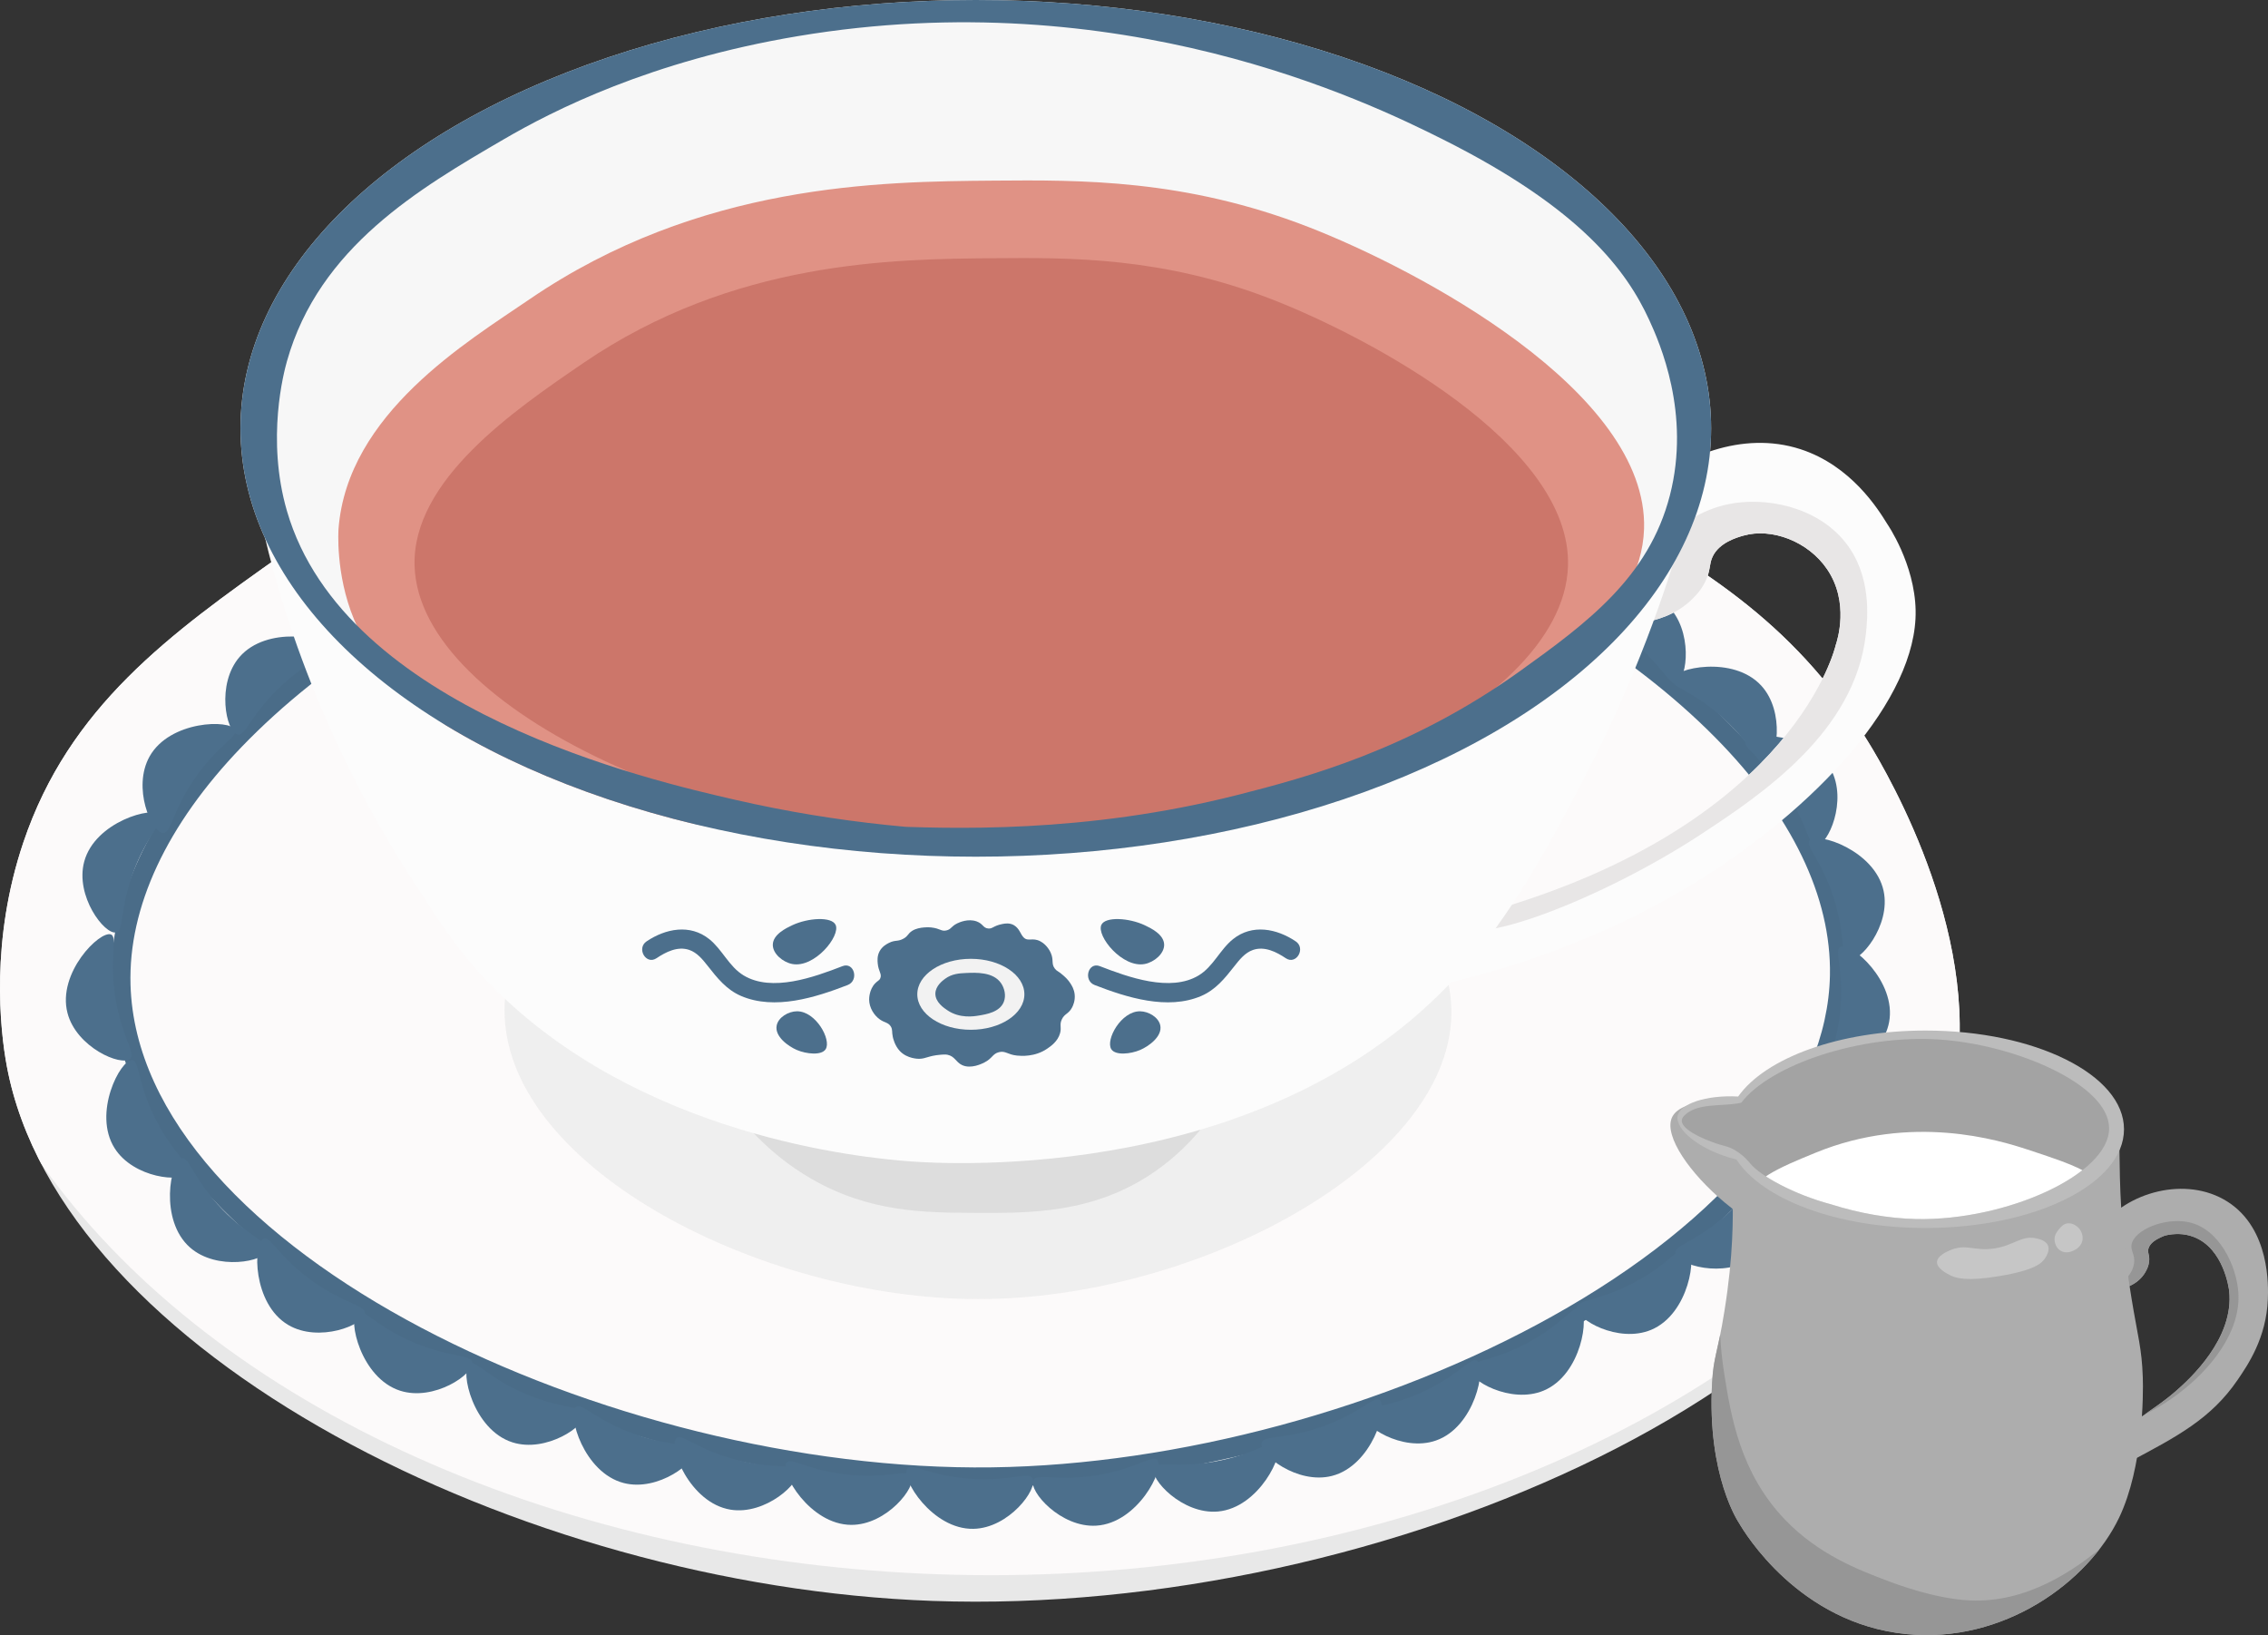 <?xml version="1.0" encoding="UTF-8"?><svg id="_レイヤー_2" xmlns="http://www.w3.org/2000/svg" xmlns:xlink="http://www.w3.org/1999/xlink" viewBox="0 0 347.751 250.674"><rect x="0" y="0" width="347.751" height="250.674" fill="#333333" stroke="none"/><defs><style>.cls-1{clip-path:url(#clippath-4);}.cls-2{fill:#fcfcfc;}.cls-3{fill:#fff;}.cls-4{fill:#4a6c88;}.cls-5{fill:#e8e6e6;}.cls-6{fill:#e09285;}.cls-7{clip-path:url(#clippath-1);}.cls-8{fill:#f2f2f2;}.cls-9{clip-path:url(#clippath-5);}.cls-10{clip-path:url(#clippath-3);}.cls-11{fill:#969696;}.cls-12{fill:#ddd;}.cls-13{fill:#4c6f8c;}.cls-14{fill:#fcfafa;}.cls-15{fill:#a3a3a3;}.cls-16{clip-path:url(#clippath-2);}.cls-17{fill:#c6c6c6;}.cls-18{fill:#adadad;}.cls-19{fill:#bcbcbc;}.cls-20{fill:#eaeaea;}.cls-21{fill:#cc766a;}.cls-22{clip-path:url(#clippath);}.cls-23{fill:#f7f7f7;}.cls-24{opacity:.7;}.cls-25{fill:#e8e8e8;}</style><clipPath id="clippath"><path class="cls-25" d="M300.121,163.513c-5.948,47.902-88.057,84.398-157.152,81.92C79.564,243.159,9.295,207.427,1.059,163.513c-1.092-5.825-2.523-19.413,2.526-34.375,7.008-20.77,22.357-31.908,39.956-44.308 0-0,42.892-30.042,105.734-36.657.016-.002.024-.003.024-.003-.005.002,49.23,4.963,92.044,27.956,19.586,10.519,33.316,19.118,44.572,36.757,1.83,2.868,17.096,27.359,14.207,50.629Z"/></clipPath><clipPath id="clippath-1"><path class="cls-2" d="M293.722,93.611c.25,13.46-15.15,30.37-34.34,42.02-35.49,21.54-76.28,19.87-76.82,17.17-.39-1.96,19.85-7.61,21.69-8.13,11.44-3.2,14.9-2.84,20.74-4.09,0,0,2.37-.54,5.02-1.33,45.42-13.62,51.45-40.32,51.45-40.32.262-.77,2.131-6.583-1.3-11.65-2.927-4.322-8.541-6.39-12.843-5.165-1.0.285-3.745,1.066-4.747,3.264-.532,1.167-.26,2.048-1.088,3.758-.646,1.336-1.474,2.165-1.978,2.67-2.536,2.541-5.836,3.313-7.234,3.563-4.31,6.16-6.5,12.47-8.39,11.87-1.94-.62-3.21-8.3-1.07-16.7,1.26-4.95,3.72-10.15,7.92-14.29.4-.4.83-.79,1.28-1.19,5.76-5,15.07-9.1,24.04-6.2,7.8,2.53,11.94,9.23,13.32,11.47,0,0,4.22,6.08,4.35,13.28Z"/></clipPath><clipPath id="clippath-2"><ellipse class="cls-23" cx="149.62" cy="65.67" rx="112.747" ry="65.67"/></clipPath><clipPath id="clippath-3"><path class="cls-18" d="M347.726,199.179c-.222,5.934-3.071,10.087-4.643,12.383-4.062,5.934-9.201,8.646-16.765,12.644-1.428.75-7.616,4.017-8.255,3.091-.326-.463.88-1.845,2.061-3.091,5.803-6.116,9.755-7.61,13.674-11.092,1.774-1.578,8.816-7.838,7.995-15.219-.026-.261-.802-6.468-5.412-8.255-1.513-.587-3.045-.548-4.441-.215h-.007c-.209.078-.43.17-.652.28-.587.287-1.617.796-1.872,1.741-.163.606.157.835.131,1.676-.026,1.056-.548,1.845-.77,2.191-.932,1.415-3.091,2.719-5.288,2.061-.248-.072-.483-.17-.704-.28-1.272,2.595-1.558,4.767-2.139,4.669-.815-.137-2.028-5.08-.476-9.872.261-.815.606-1.624,1.05-2.406.209-.385.45-.763.717-1.135,4.023-5.601,13.27-8.164,19.608-4.128,6.566,4.18,6.26,13.041,6.188,14.958Z"/></clipPath><clipPath id="clippath-4"><path class="cls-18" d="M322.534,167.968c4.382,3.497.695,9.128,4.299,31.127.962,5.868,1.566,7.57,1.72,12.038.091,2.65.081,13.737-3.611,21.497-4.693,9.863-17.7,19.395-32.675,17.885-16.419-1.655-24.758-15.528-25.624-17.025,0-0-4.922-7.16-4.127-21.497.228-4.115.825-4.34,1.892-11.006,2.796-17.471-.421-21.444,3.095-25.624,3.954-4.701,9.373-1.285,26.226-3.268,18.9-2.224,24.044-7.928,28.806-4.127Z"/></clipPath><clipPath id="clippath-5"><path class="cls-15" d="M323.391,172.953c.046,7.068-15.78,14.222-29.578,13.935-4.291-.091-8.803-.913-12.931-2.217-.013-.007-.026-.013-.039-.013-5.797-1.539-10.876-4.369-12.441-6.24-.215-.261-.959-1.219-2.276-2.021-1.232-.756-1.708-.606-3.652-1.337-.763-.28-4.714-1.774-4.604-3.306.026-.333.235-.593.476-.815,1.904-1.806,5.347-1.337,8.04-1.767.209-.033.411-.072.606-.117,4.369-5.784,18.251-10.511,30.432-9.683,11.587.782,25.926,6.873,25.965,13.583Z"/></clipPath></defs><g id="_レイヤー_1-2"><path class="cls-25" d="M300.121,163.513c-5.948,47.902-88.057,84.398-157.152,81.92C79.564,243.159,9.295,207.427,1.059,163.513c-1.092-5.825-2.523-19.413,2.526-34.375,7.008-20.77,22.357-31.908,39.956-44.308 0-0,42.892-30.042,105.734-36.657.016-.002.024-.003.024-.003-.005.002,49.23,4.963,92.044,27.956,19.586,10.519,33.316,19.118,44.572,36.757,1.83,2.868,17.096,27.359,14.207,50.629Z"/><g class="cls-22"><ellipse class="cls-14" cx="151.936" cy="128.743" rx="162.198" ry="112.747"/></g><path class="cls-4" d="M150.092,227.971c-28.958,0-61.473-8.167-87.414-22.011-28.437-15.176-45.08-35.176-45.663-54.874-.378-12.75,5.804-26.12,17.877-38.663,25.564-26.557,72.638-45.353,114.474-45.708.402-.003.813-.005,1.218-.005,41.726,0,88.649,18.081,114.516,44.214,12.334,12.461,18.726,25.823,18.485,38.643-.798,42.453-72.561,77.597-131.445,78.39-.68.009-1.363.014-2.047.014ZM150.589,69.71c-.401,0-.798.002-1.198.005-41.094.348-87.288,18.766-112.337,44.789-11.502,11.948-17.395,24.567-17.041,36.493,1.207,40.773,73.693,74.747,132.085,73.96,28.464-.383,60.566-9.034,85.874-23.142,26.736-14.904,42.269-33.968,42.612-52.305l1.5.028-1.5-.028c.226-11.99-5.866-24.604-17.617-36.476-25.344-25.605-71.396-43.325-112.378-43.325Z"/><g class="cls-24"><path class="cls-20" d="M222.537,155.688c-.564,22.892-39.047,43.494-72.581,43.472-32.745-.022-71.715-19.717-72.581-43.472-.569-15.608,15.507-27.633,21.832-32.364,31.205-23.343,79.644-19.073,106.86,5.362,6.637,5.959,16.764,15.051,16.47,27.002Z"/></g><path class="cls-13" d="M278.48,129.634c1.808-.045,4.848-6.876,2.244-11.688-3.026-5.591-12.284-5.886-13.072-4.271-.511,1.047,2.762,2.432,6.296,7.85,3.254,4.989,3.298,8.139,4.533,8.109Z"/><path class="cls-13" d="M270.73,116.993c1.742-.485,3.023-7.852-.678-11.882-4.3-4.683-13.349-2.709-13.719-.95-.24,1.14,3.272,1.684,8.022,6.075,4.374,4.044,5.186,7.088,6.376,6.756Z"/><path class="cls-13" d="M257.039,104.656c1.712-.582,2.574-8.01-1.347-11.825-4.557-4.433-13.481-1.951-13.751-.174-.175,1.152,3.362,1.497,8.352,5.612,4.595,3.79,5.577,6.784,6.747,6.386Z"/><path class="cls-13" d="M36.41,112.618c-1.756-.432-3.26-7.756.316-11.897,4.155-4.812,13.261-3.114,13.684-1.366.274,1.132-3.22,1.783-7.833,6.316-4.249,4.175-4.968,7.242-6.167,6.947Z"/><path class="cls-2" d="M293.722,93.611c.25,13.46-15.15,30.37-34.34,42.02-35.49,21.54-76.28,19.87-76.82,17.17-.39-1.96,19.85-7.61,21.69-8.13,11.44-3.2,14.9-2.84,20.74-4.09,0,0,2.37-.54,5.02-1.33,45.42-13.62,51.45-40.32,51.45-40.32.262-.77,2.131-6.583-1.3-11.65-2.927-4.322-8.541-6.39-12.843-5.165-1.0.285-3.745,1.066-4.747,3.264-.532,1.167-.26,2.048-1.088,3.758-.646,1.336-1.474,2.165-1.978,2.67-2.536,2.541-5.836,3.313-7.234,3.563-4.31,6.16-6.5,12.47-8.39,11.87-1.94-.62-3.21-8.3-1.07-16.7,1.26-4.95,3.72-10.15,7.92-14.29.4-.4.83-.79,1.28-1.19,5.76-5,15.07-9.1,24.04-6.2,7.8,2.53,11.94,9.23,13.32,11.47,0,0,4.22,6.08,4.35,13.28Z"/><g class="cls-7"><path class="cls-5" d="M286.077,97.346c-1.708,14.84-15.831,24.376-25.319,30.593-14.993,9.825-35.602,17.805-37.978,13.714-3.301-5.684,27.265-31.725,25.846-33.231-.439-.466-3.131,2.312-4.22,1.582-2.874-1.925,3.992-29.245,20.572-32.703,5.631-1.175,13.528.306,17.934,5.802,4.117,5.136,3.461,11.667,3.165,14.242Z"/></g><path class="cls-8" d="M252.012,75.061c-.45.4-.88.79-1.28,1.19-4.2,4.14-6.66,9.34-7.92,14.29-1.04-1.55-1.64-3.37-1.64-5.33,0-5.54,4.84-10.05,10.84-10.15Z"/><path class="cls-12" d="M191.4,147.543c.393,3.098,1.028,11.405-3.625,20.16-.814,1.532-4.033,7.296-10.729,11.927-9.276,6.415-19.02,6.362-27.708,6.315-7.672-.042-16.091-.087-25.032-5.282-6.702-3.894-10.809-9.003-13.028-12.28-2.772-10.576-1.365-14.392.587-15.848,6.166-4.601,20.313,13.891,39.653,15.188,10.424.699,23.731-3.482,39.882-20.179Z"/><path class="cls-2" d="M249.19,63.445c.077,2.096.507,5.648,2.561,9.596,2.017,3.877,4.722,6.445,6.451,7.858-2.798,9.797-7.451,23.349-15.348,38.47-4.909,9.4-10.86,20.795-19.325,30.112-28.937,31.851-77.793,29.02-83.859,28.576-7.356-.539-41.687-3.783-64.507-27.147-4.492-4.599-6.932-8.334-11.289-15.002-16.517-25.281-22.301-48.357-24.19-57.865-1.38-6.943-2.058-12.859-2.419-17.145,1.497-2.153,38.927-53.882,108.572-52.15,67.34,1.674,101.428,51.754,103.354,54.699Z"/><ellipse class="cls-23" cx="149.62" cy="65.67" rx="112.747" ry="65.67"/><g class="cls-16"><path class="cls-6" d="M252.081,81.099c-.825,26.228-57.844,46.253-100.088,48.659-40.205,2.29-87.51-10.222-97.714-34.813-2.893-6.972-2.374-13.846-2.374-13.846,1.336-17.689,19.742-28.697,29.275-35.209,26.094-17.824,53.845-18.054,71.209-18.198,13.248-.11,29.315-.243,48.264,7.121,16.663,6.476,52.093,25.164,51.429,46.286Z"/><path class="cls-21" d="M240.419,86.769c-.717,22.794-48.292,42.929-88.426,42.99-40.885.062-87.726-20.687-88.426-42.99-.413-13.159,15.319-23.904,25.864-31.106,23.054-15.747,47.571-15.95,62.912-16.077,11.704-.097,25.899-.215,42.64,6.291,14.722,5.721,46.023,22.232,45.436,40.893Z"/><path class="cls-13" d="M292.433,86.242c-12.385,98.129-248.345,144.467-257.934,125.011-6.139-12.457,87.304-75.411,90.989-71.209.886,1.01-2.636,6.771-7.912,9.495-21.364,11.027-64.938-42.646-66.462-41.143-1.501,1.481,6.895,21.594,22.945,25.319,13.533,3.141,21.855-7.871,48.264-7.912,5.253-.008,4.143.429,12.396.791,10.844.476,31.571,1.243,55.121-4.747,10.26-2.61,26.36-6.865,43.253-18.989,10.257-7.361,19.706-14.349,22.945-26.901,3.242-12.565-1.585-23.464-3.165-26.901-3.454-7.513-10.375-17.031-31.648-27.692-11.768-5.898-49.458-24.112-98.901-15.824-22.604,3.789-37.547,11.421-45.099,15.824-12.876,7.507-28.305,16.503-33.231,34.022-.452,1.606-3.211,11.877,0,22.945,8.867,30.564,55.75,41.309,68.835,44.308,62.986,14.435,114.646-7.453,114.725-7.121.116.485-108.387,55.732-180.396,10.286C17.043,106.796-8.982,69.148-3.479,34.022,5.452-22.987,95.299-59.716,167.026-45.099c69.098,14.081,132.143,77.965,125.407,131.341Z"/></g><path class="cls-13" d="M164.385,154.445c-.544,1.035-1.153.922-1.582,1.846-.389.836-.004,1.173-.264,2.11-.349,1.256-1.411,1.986-1.978,2.374-1.888,1.292-4.016,1.114-4.615,1.055-1.456-.143-1.777-.778-2.769-.527-1.021.258-.98.941-2.242,1.582-.349.177-2.06,1.047-3.429.396-.959-.456-1.087-1.343-2.242-1.582-.101-.021-.331-.063-1.055,0-1.882.163-2.22.607-3.264.626-.126.002-1.832.009-2.967-1.187-.784-.825-1.041-1.955-1.088-2.176-.172-.809-.002-1.094-.297-1.582-.388-.644-.933-.564-1.681-1.088-.891-.624-1.632-1.791-1.648-3.033-.002-.149-.001-1.534.923-2.505.398-.418.636-.413.791-.791.266-.649-.282-1.04-.396-2.242-.038-.403-.107-1.128.264-1.846.41-.794,1.142-1.163,1.451-1.319.982-.495,1.353-.159,2.242-.659.746-.42.612-.727,1.319-1.187,1.086-.707,2.901-.527,2.901-.527,1.437.158,1.542.639,2.341.462.761-.169.716-.618,1.681-1.088.315-.153,1.674-.765,2.967-.297,1.001.363.972,1.015,1.78,1.088.687.062.741-.406,2.176-.692.439-.087,1.082-.173,1.684.144.044.023.076.042.096.054.851.508.979,1.385,1.484,1.879.686.671,1.352-.066,2.571.593,1.029.556,1.5,1.59,1.582,1.78.487,1.116.028,1.637.626,2.407.332.427.488.308,1.319,1.055.319.286.705.639,1.055,1.187.215.337.578.906.659,1.714.096.945-.245,1.691-.396,1.978Z"/><ellipse class="cls-8" cx="148.858" cy="152.434" rx="8.209" ry="5.44"/><path class="cls-13" d="M129.173,148.12c-4.352,1.686-10.822,4.041-15.164,1.413-2.225-1.346-3.262-3.965-5.27-5.566-2.937-2.343-6.666-1.615-9.594.348-1.596,1.07-.096,3.669,1.514,2.59,1.443-.967,3.248-1.876,5.016-1.277,1.217.412,2.064,1.469,2.833,2.445,1.47,1.867,2.889,3.661,5.124,4.618,5.17,2.214,11.412.23,16.339-1.679,1.781-.69,1.007-3.592-.798-2.893h0Z"/><path class="cls-13" d="M167.842,151.013c4.928,1.91,11.169,3.893,16.339,1.679,2.193-.939,3.604-2.683,5.047-4.52.792-1.007,1.651-2.118,2.909-2.544,1.768-.599,3.574.31,5.016,1.277,1.608,1.078,3.112-1.52,1.514-2.59-2.928-1.963-6.659-2.689-9.594-.348-2.007,1.601-3.044,4.22-5.27,5.566-4.343,2.628-10.812.273-15.164-1.413-1.801-.698-2.582,2.202-.798,2.893h0Z"/><path class="cls-13" d="M128.121,141.786c.794,1.695-3.228,6.67-6.659,6-1.413-.276-2.994-1.561-2.967-2.967.031-1.581,2.079-2.548,2.967-2.967,2.432-1.148,6.052-1.363,6.659-.066Z"/><path class="cls-13" d="M126.605,160.841c-.624,1.005-2.963.751-4.418.132-1.319-.561-3.437-2.074-3.099-3.758.254-1.263,1.796-2.163,3.099-2.176,2.909-.028,5.312,4.362,4.418,5.802Z"/><path class="cls-13" d="M168.874,141.786c-.794,1.695,3.228,6.67,6.659,6,1.413-.276,2.994-1.561,2.967-2.967-.031-1.581-2.079-2.548-2.967-2.967-2.432-1.148-6.052-1.363-6.659-.066Z"/><path class="cls-13" d="M170.39,160.841c.624,1.005,2.963.751,4.418.132,1.319-.561,3.437-2.074,3.099-3.758-.254-1.263-1.796-2.163-3.099-2.176-2.909-.028-5.312,4.362-4.418,5.802Z"/><path class="cls-13" d="M153.902,153.621c-.633,1.55-2.658,1.881-3.857,2.077-.734.12-2.851.466-4.747-.791-.551-.365-1.891-1.254-1.879-2.571.011-1.19,1.117-2.005,1.484-2.275,1.057-.779,2.173-.845,3.165-.89,1.602-.073,4.239-.194,5.439,1.582.503.744.797,1.885.396,2.868Z"/><path class="cls-13" d="M89.628,216.765c.288,1.785-5.869,6.028-11.077,4.352-6.052-1.948-8.042-10.994-6.598-12.066.936-.695,2.898,2.269,8.872,4.747,5.502,2.283,8.606,1.748,8.803,2.967Z"/><path class="cls-13" d="M72.42,208.853c.288,1.785-5.869,6.028-11.077,4.352-6.052-1.948-8.042-10.994-6.598-12.066.936-.695,2.898,2.269,8.872,4.747,5.502,2.283,8.606,1.748,8.803,2.967Z"/><path class="cls-13" d="M55.954,201.32c-.113,1.805-7.053,4.586-11.764,1.803-5.474-3.234-5.421-12.496-3.777-13.223,1.066-.471,2.327,2.852,7.608,6.586,4.864,3.439,8.01,3.602,7.933,4.834Z"/><path class="cls-13" d="M41.045,191.658c-.443,1.753-7.777,3.209-11.894-.394-4.784-4.187-3.027-13.281-1.277-13.693,1.134-.267,1.762,3.231,6.264,7.875,4.147,4.276,7.209,5.015,6.907,6.213Z"/><path class="cls-13" d="M28.853,179.796c-.926,1.554-8.37.852-11.285-3.778-3.388-5.38.896-13.592,2.691-13.486,1.163.068.764,3.6,3.752,9.337,2.752,5.283,5.475,6.867,4.842,7.928Z"/><path class="cls-13" d="M19.947,162.322c-1.354,1.198-8.233-1.734-9.602-7.031-1.591-6.155,4.987-12.676,6.665-12.029,1.087.419-.367,3.662.735,10.036,1.015,5.87,3.127,8.206,2.202,9.025Z"/><path class="cls-13" d="M25.013,127.698c-1.807-.07-4.753-6.942-2.083-11.717,3.103-5.549,12.363-5.717,13.13-4.091.497,1.054-2.795,2.394-6.403,7.763-3.322,4.944-3.41,8.093-4.644,8.046Z"/><path class="cls-13" d="M17.799,142.946c-1.769.375-6.308-5.568-4.887-10.851,1.651-6.14,10.588-8.569,11.729-7.18.739.901-2.125,3.005-4.308,9.093-2.011,5.607-1.325,8.681-2.534,8.937Z"/><path class="cls-13" d="M106.438,222.358c.394,1.765-5.5,6.367-10.798,5.003-6.157-1.585-8.682-10.496-7.305-11.652.893-.749,3.028,2.092,9.139,4.211,5.628,1.951,8.695,1.232,8.964,2.438Z"/><path class="cls-13" d="M122.315,225.506c.548,1.724-4.917,6.827-10.315,5.935-6.273-1.036-9.573-9.69-8.303-10.963.823-.825,3.2,1.817,9.475,3.389,5.778,1.448,8.77.461,9.144,1.638Z"/><path class="cls-13" d="M139.763,226.288c.813,1.616-3.779,7.517-9.251,7.487-6.358-.034-10.981-8.059-9.928-9.516.683-.944,3.447,1.29,9.89,1.853,5.934.518,8.733-.927,9.288.176Z"/><path class="cls-13" d="M158.321,226.657c.854,1.594-3.583,7.612-9.053,7.725-6.356.131-11.187-7.771-10.172-9.255.658-.962,3.479,1.2,9.935,1.595,5.946.364,8.706-1.154,9.289-.065Z"/><path class="cls-13" d="M225.276,209.783c-.138,1.803,6.351,5.518,11.401,3.413,5.868-2.446,7.097-11.627,5.569-12.574-.99-.614-2.699,2.503-8.445,5.471-5.292,2.734-8.431,2.459-8.525,3.691Z"/><path class="cls-13" d="M241.765,200.463c-.138,1.803,6.351,5.518,11.401,3.413,5.868-2.446,7.097-11.627,5.569-12.574-.99-.614-2.699,2.503-8.445,5.471-5.292,2.734-8.431,2.459-8.525,3.691Z"/><path class="cls-13" d="M256.89,192.14c.283,1.786,7.456,3.897,11.882.68,5.142-3.739,4.212-12.954,2.506-13.522-1.106-.368-2.046,3.059-6.949,7.278-4.516,3.885-7.632,4.345-7.439,5.565Z"/><path class="cls-13" d="M270.157,179.739c.754,1.644,8.231,1.742,11.625-2.549,3.944-4.987.563-13.61-1.233-13.697-1.164-.057-1.145,3.498-4.73,8.882-3.301,4.958-6.178,6.242-5.663,7.364Z"/><path class="cls-13" d="M280.552,164.369c1.433,1.104,8.096-2.288,9.103-7.666,1.17-6.249-5.835-12.308-7.465-11.55-1.056.492.614,3.629-.053,10.062-.614,5.925-2.564,8.4-1.585,9.153Z"/><path class="cls-13" d="M283.377,147.177c1.748.465,6.583-5.238,5.435-10.588-1.335-6.216-10.137-9.098-11.348-7.769-.784.862,1.968,3.11,3.839,9.301,1.723,5.702.881,8.738,2.074,9.055Z"/><path class="cls-13" d="M208.992,216.759c-.245,1.792,6.012,5.886,11.178,4.085,6.003-2.093,7.776-11.184,6.307-12.221-.952-.672-2.843,2.338-8.756,4.958-5.446,2.414-8.562,1.953-8.729,3.177Z"/><path class="cls-13" d="M193.433,221.22c-.402,1.763,5.47,6.393,10.774,5.054,6.164-1.555,8.731-10.455,7.36-11.617-.889-.753-3.038,2.078-9.159,4.168-5.637,1.924-8.701,1.191-8.976,2.395Z"/><path class="cls-13" d="M176.902,225.037c-.675,1.678,4.393,7.175,9.843,6.69,6.333-.564,10.271-8.947,9.099-10.311-.759-.884-3.327,1.573-9.701,2.671-5.87,1.012-8.78-.196-9.241.95Z"/><path class="cls-13" d="M158.439,226.952c-.718,1.66,4.205,7.287,9.666,6.943,6.345-.399,10.5-8.677,9.364-10.071-.736-.903-3.367,1.486-9.768,2.418-5.894.859-8.772-.424-9.263.71Z"/><path class="cls-18" d="M347.726,199.179c-.222,5.934-3.071,10.087-4.643,12.383-4.062,5.934-9.201,8.646-16.765,12.644-1.428.75-7.616,4.017-8.255,3.091-.326-.463.88-1.845,2.061-3.091,5.803-6.116,9.755-7.61,13.674-11.092,1.774-1.578,8.816-7.838,7.995-15.219-.026-.261-.802-6.468-5.412-8.255-1.513-.587-3.045-.548-4.441-.215h-.007c-.209.078-.43.17-.652.28-.587.287-1.617.796-1.872,1.741-.163.606.157.835.131,1.676-.026,1.056-.548,1.845-.77,2.191-.932,1.415-3.091,2.719-5.288,2.061-.248-.072-.483-.17-.704-.28-1.272,2.595-1.558,4.767-2.139,4.669-.815-.137-2.028-5.08-.476-9.872.261-.815.606-1.624,1.05-2.406.209-.385.45-.763.717-1.135,4.023-5.601,13.27-8.164,19.608-4.128,6.566,4.18,6.26,13.041,6.188,14.958Z"/><g class="cls-10"><path class="cls-11" d="M343.214,198.278c.664,11.813-18.047,22.914-22.572,19.734-3.779-2.656-.732-17.43,3.74-20.637.53-.38,2.578-1.672,2.838-3.74.168-1.344-.564-1.855-.387-2.838.404-2.242,5.044-4.169,8.686-3.438,4.777.958,7.463,6.799,7.694,10.919Z"/></g><path class="cls-18" d="M322.534,167.968c4.382,3.497.695,9.128,4.299,31.127.962,5.868,1.566,7.57,1.72,12.038.091,2.65.081,13.737-3.611,21.497-4.693,9.863-17.7,19.395-32.675,17.885-16.419-1.655-24.758-15.528-25.624-17.025,0-0-4.922-7.16-4.127-21.497.228-4.115.825-4.34,1.892-11.006,2.796-17.471-.421-21.444,3.095-25.624,3.954-4.701,9.373-1.285,26.226-3.268,18.9-2.224,24.044-7.928,28.806-4.127Z"/><g class="cls-1"><path class="cls-11" d="M333.024,227.815c2.706,2.001-11.881,51.145-41.016,50.56-19.661-.394-33.367-23.173-37.404-39.21-6.565-26.075,8.262-49.891,9.802-49.528.876.206-2.052,8.344,0,21.153,1.006,6.278,2.405,15.014,9.287,22.185,5.142,5.358,11.279,7.691,15.478,9.287,1.591.605,7.527,2.857,12.898,3.096,17.126.762,29.088-18.922,30.955-17.541Z"/></g><path class="cls-18" d="M285.903,178.115c1.212,4.295-.975,10.063-4.815,11.866-8.927,4.191-27.075-12.906-24.764-18.573,1.455-3.569,11.067-2.702,14.79-2.064,3.604.618,12.94,2.217,14.79,8.771Z"/><path class="cls-19" d="M325.671,173.127c0,8.36-13.628,15.134-30.438,15.134-13.55,0-25.033-4.401-28.978-10.492-5.97-1.505-9.429-4.776-9.028-6.706.375-1.805,4.287-3.222,9.283-2.958,4.167-5.895,15.454-10.114,28.724-10.114,16.81,0,30.438,6.775,30.438,15.134Z"/><path class="cls-15" d="M323.391,172.953c.046,7.068-15.78,14.222-29.578,13.935-4.291-.091-8.803-.913-12.931-2.217-.013-.007-.026-.013-.039-.013-5.797-1.539-10.876-4.369-12.441-6.24-.215-.261-.959-1.219-2.276-2.021-1.232-.756-1.708-.606-3.652-1.337-.763-.28-4.714-1.774-4.604-3.306.026-.333.235-.593.476-.815,1.904-1.806,5.347-1.337,8.04-1.767.209-.033.411-.072.606-.117,4.369-5.784,18.251-10.511,30.432-9.683,11.587.782,25.926,6.873,25.965,13.583Z"/><g class="cls-9"><path class="cls-3" d="M323.181,183.446c1.808,7.297-13.192,21.513-28.956,21.153-14.391-.329-28.25-12.778-26.694-20.121.766-3.614,5.145-5.413,10.806-7.739,14.837-6.095,28.277-1.904,32.503-.516,6.981,2.293,11.487,3.774,12.341,7.223Z"/></g><path class="cls-18" d="M321.213,189.483c-.444.782-.789,1.591-1.05,2.406.124-.913.522-1.721,1.05-2.406Z"/><path class="cls-17" d="M312.353,189.881c.421.102,1.369.343,1.667,1.078.314.775-.271,1.664-.464,1.958-.484.736-1.556,1.807-6.954,2.714-5.113.858-6.696.324-7.634-.15-.448-.226-2.013-1.018-1.966-2.021.042-.904,1.369-1.503,1.871-1.729,2.604-1.175,3.762.137,6.89-.329,3.123-.466,4.172-2.102,6.59-1.52Z"/><path class="cls-17" d="M315.693,188.457c.285-.346.636-.771,1.222-.889,1.037-.208,1.856.738,1.889.778.062.074.765.941.445,2-.258.852-.993,1.219-1.222,1.334-.256.128-1.143.571-2.001.111-.741-.397-1.032-1.239-1-1.889.033-.675.413-1.136.667-1.445Z"/></g></svg>